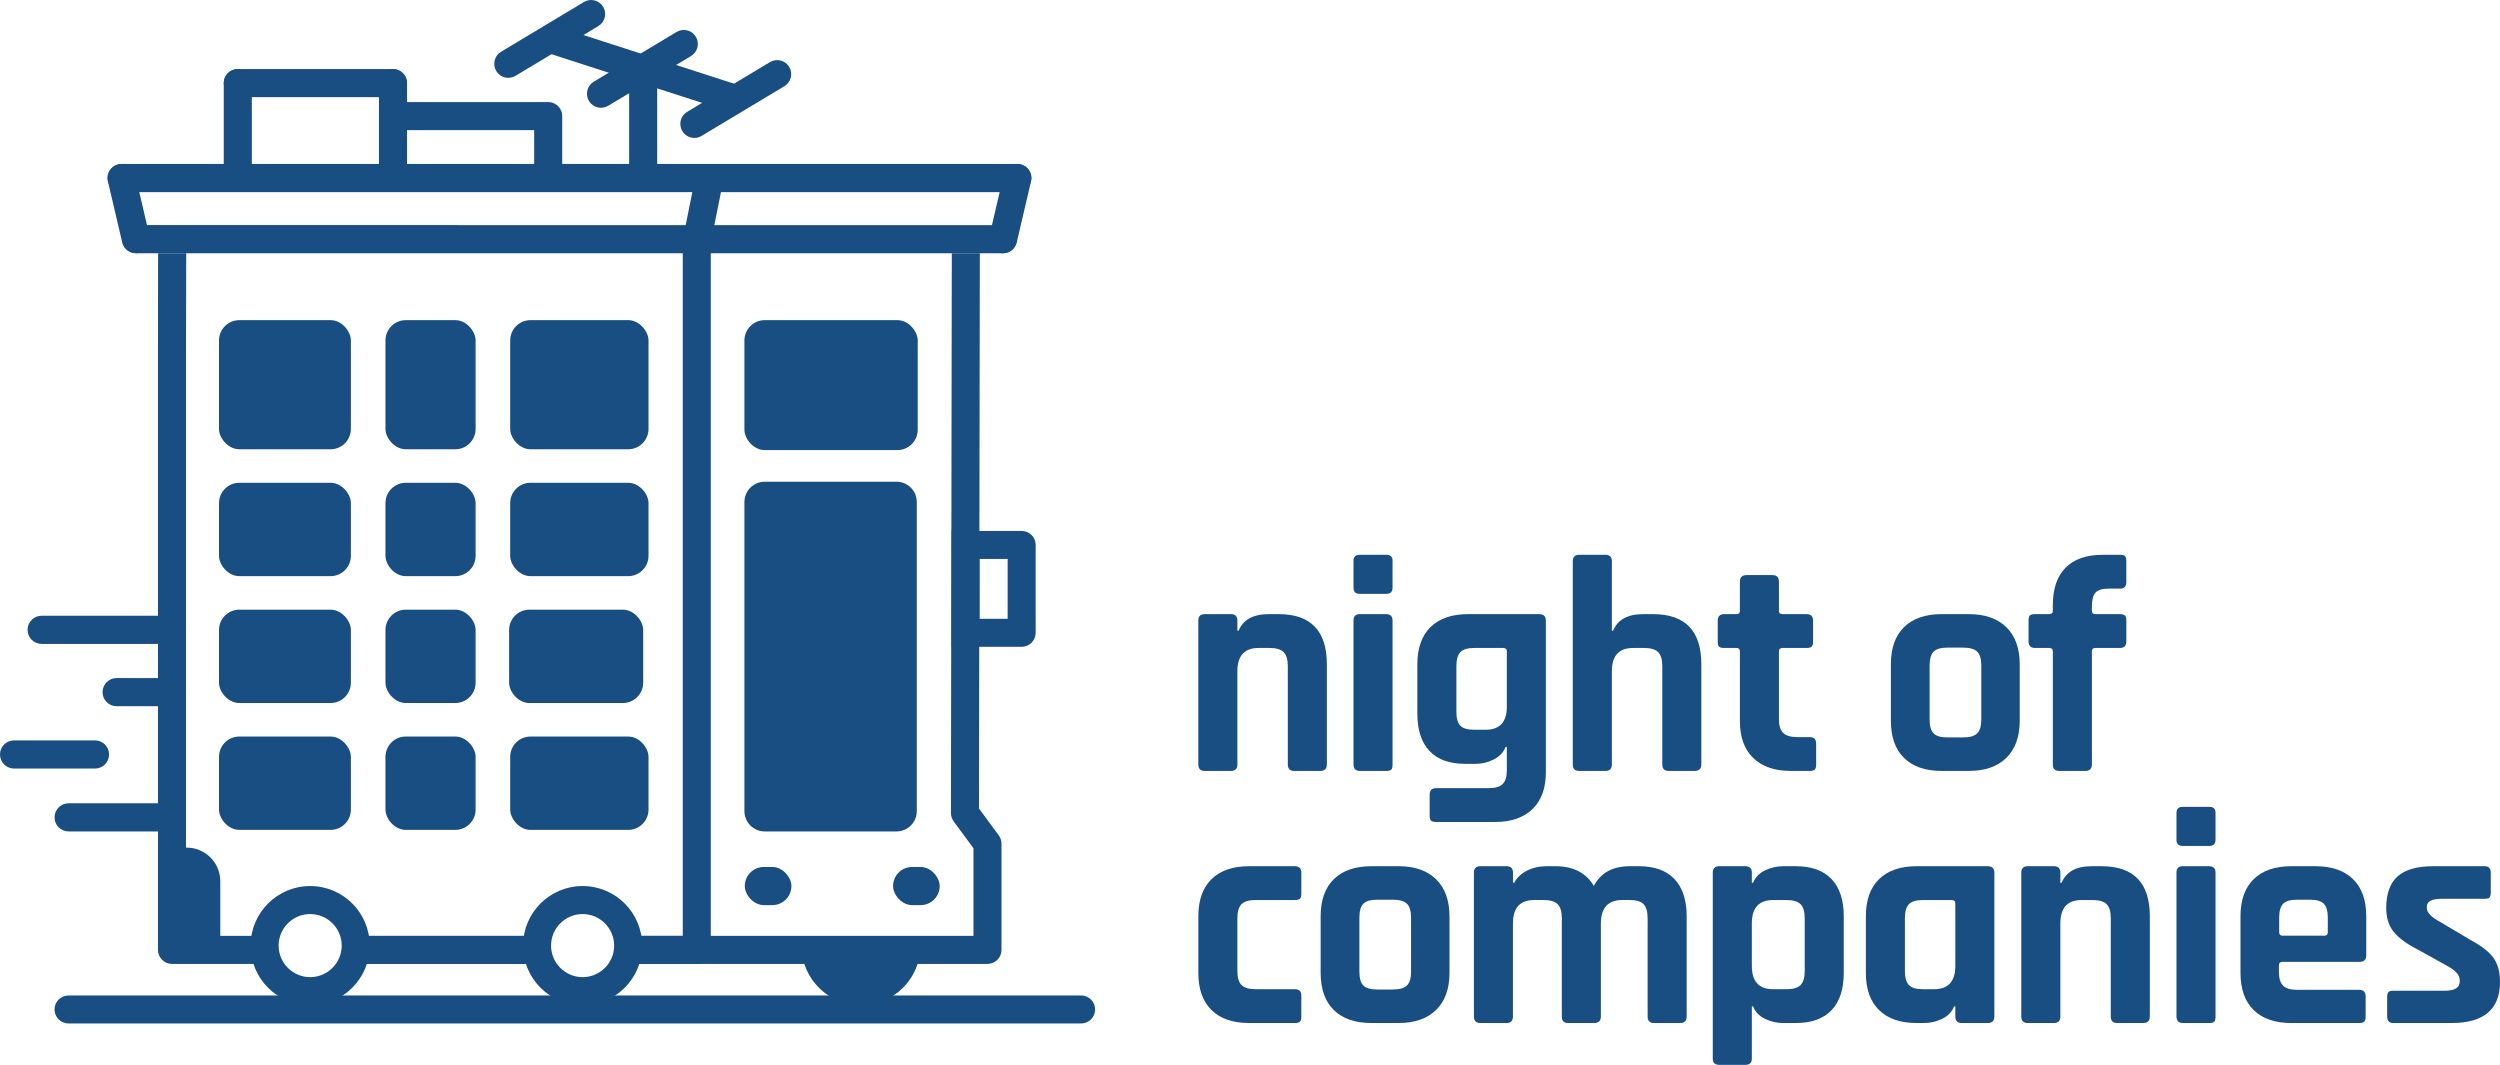 <?xml version="1.0" encoding="UTF-8"?>
<svg xmlns="http://www.w3.org/2000/svg" version="1.1" viewBox="0 0 1775.41 756.21">
  <defs>
    <style>
      .cls-1 {
        fill: #184e82;
      }
    </style>
  </defs>
  <!-- Generator: Adobe Illustrator 28.6.0, SVG Export Plug-In . SVG Version: 1.2.0 Build 709)  -->
  <g>
    <g id="Layer_1">
      <g>
        <path class="cls-1" d="M695.24,574.16l.6-394.32h-19.9l-.61,397.56c0,2.13.68,4.2,1.94,5.92l14.06,19.09v62.22h-238.8c-5.49,0-9.95,4.45-9.95,9.95s4.45,9.95,9.95,9.95h248.75c5.49,0,9.95-4.45,9.95-9.95v-75.44c0-2.12-.68-4.19-1.94-5.9l-14.06-19.08Z"></path>
        <path class="cls-1" d="M220.27,649.13c12.35,0,22.4,10.05,22.4,22.4s-10.05,22.4-22.4,22.4-22.4-10.05-22.4-22.4,10.05-22.4,22.4-22.4M220.27,629.24c-23.36,0-42.3,18.94-42.3,42.3s18.94,42.3,42.3,42.3,42.3-18.94,42.3-42.3-18.94-42.3-42.3-42.3h0Z"></path>
        <path class="cls-1" d="M413.75,649.13c12.35,0,22.4,10.05,22.4,22.4s-10.05,22.4-22.4,22.4-22.4-10.05-22.4-22.4,10.05-22.4,22.4-22.4M413.75,629.24c-23.36,0-42.3,18.94-42.3,42.3s18.94,42.3,42.3,42.3,42.3-18.94,42.3-42.3-18.94-42.3-42.3-42.3h0Z"></path>
        <rect class="cls-1" x="528.66" y="227.35" width="123.07" height="92.28" rx="14.43" ry="14.43"></rect>
        <rect class="cls-1" x="528.92" y="615.69" width="33.11" height="27.09" rx="13.54" ry="13.54"></rect>
        <rect class="cls-1" x="634.22" y="615.69" width="33.11" height="27.09" rx="13.54" ry="13.54"></rect>
        <path class="cls-1" d="M156.43,671.54h-37.13v-69.6h13.29c13.17,0,23.84,10.67,23.84,23.84v45.76Z"></path>
        <path class="cls-1" d="M569.2,673.06c.81,22.65,19.38,40.78,42.23,40.78s41.42-18.13,42.23-40.78h-84.45Z"></path>
        <path class="cls-1" d="M725.54,459.33h-49.76v-82.28h49.76c5.49,0,9.95,4.45,9.95,9.95v62.39c0,5.49-4.45,9.95-9.95,9.95ZM695.68,439.43h19.91s0-42.48,0-42.48h-19.91v42.48Z"></path>
        <rect class="cls-1" x="155.53" y="227.35" width="93.65" height="91.7" rx="14.43" ry="14.43"></rect>
        <rect class="cls-1" x="273.74" y="227.35" width="64.02" height="91.7" rx="14.43" ry="14.43"></rect>
        <rect class="cls-1" x="362.32" y="227.35" width="98.23" height="91.7" rx="14.43" ry="14.43"></rect>
        <rect class="cls-1" x="155.53" y="342.86" width="93.65" height="66.3" rx="14.43" ry="14.43"></rect>
        <rect class="cls-1" x="273.74" y="342.86" width="64.02" height="66.3" rx="14.43" ry="14.43"></rect>
        <rect class="cls-1" x="362.32" y="342.86" width="98.23" height="66.3" rx="14.43" ry="14.43"></rect>
        <rect class="cls-1" x="155.53" y="432.96" width="93.65" height="66.3" rx="14.43" ry="14.43"></rect>
        <rect class="cls-1" x="273.74" y="432.96" width="64.02" height="66.3" rx="14.43" ry="14.43"></rect>
        <rect class="cls-1" x="361.56" y="432.96" width="95.21" height="66.3" rx="14.43" ry="14.43"></rect>
        <rect class="cls-1" x="155.53" y="523.06" width="93.65" height="66.3" rx="14.43" ry="14.43"></rect>
        <rect class="cls-1" x="273.74" y="523.06" width="64.02" height="66.3" rx="14.43" ry="14.43"></rect>
        <rect class="cls-1" x="362.32" y="523.06" width="98.23" height="66.3" rx="14.43" ry="14.43"></rect>
        <path class="cls-1" d="M651.07,480.1v-123.57c0-7.97-6.46-14.43-14.43-14.43h-93.55c-7.97,0-14.43,6.46-14.43,14.43v219.5c0,7.97,6.46,14.43,14.43,14.43h93.55c7.97,0,14.43-6.46,14.43-14.43v-95.93Z"></path>
        <path class="cls-1" d="M121.72,457.28H29.58c-5.52,0-10-4.48-10-10s4.48-10,10-10h92.14c5.52,0,10,4.48,10,10s-4.48,10-10,10Z"></path>
        <path class="cls-1" d="M118.88,590.46H48.74c-5.52,0-10-4.48-10-10s4.48-10,10-10h70.14c5.52,0,10,4.48,10,10s-4.48,10-10,10Z"></path>
        <path class="cls-1" d="M372.83,684.59h-118.65c-5.52,0-10-4.48-10-10s4.48-10,10-10h118.65c5.52,0,10,4.48,10,10s-4.48,10-10,10Z"></path>
        <path class="cls-1" d="M121.72,501.54h-38.89c-5.52,0-10-4.48-10-10s4.48-10,10-10h38.89c5.52,0,10,4.48,10,10s-4.48,10-10,10Z"></path>
        <path class="cls-1" d="M722.45,136.43H86.4c-5.52,0-10-4.48-10-10s4.48-10,10-10h636.05c5.52,0,10,4.48,10,10s-4.48,10-10,10Z"></path>
        <path class="cls-1" d="M712.17,179.87l-615.45-.02c-5.52,0-10-4.48-10-10s4.48-10,10-10l615.45.02c5.52,0,10,4.48,10,10s-4.48,10-10,10Z"></path>
        <path class="cls-1" d="M67.47,545.8H10c-5.52,0-10-4.48-10-10s4.48-10,10-10h57.46c5.52,0,10,4.48,10,10s-4.48,10-10,10Z"></path>
        <g>
          <path class="cls-1" d="M188.67,664.64h-56.59V250.15c0-1.17.12-69.14.18-70.3h-19.99c-.04,1.15-.09,69.14-.09,70.3v424.44c0,5.49,4.45,9.95,9.95,9.95h68.52c-1.75-3.98-2.75-8.37-2.75-13,0-2.37.27-4.67.76-6.9Z"></path>
          <path class="cls-1" d="M484.87,164.14v500.49h-39.53c.49,2.23.76,4.53.76,6.9,0,4.62-.99,9.02-2.75,13h51.47c5.49,0,9.95-4.45,9.95-9.95V164.14h-19.9Z"></path>
        </g>
        <path class="cls-1" d="M495.43,178.3c-.65,0-1.31-.06-1.98-.2-5.4-1.09-8.89-6.35-7.81-11.74l6.78-33.66c1.09-5.4,6.34-8.9,11.74-7.8,5.4,1.09,8.89,6.35,7.81,11.74l-6.78,33.66c-.95,4.73-5.11,8-9.76,8Z"></path>
        <path class="cls-1" d="M712.36,179.82c-.75,0-1.52-.09-2.28-.26-5.36-1.25-8.69-6.62-7.44-11.98l10.16-43.42c1.25-5.36,6.62-8.69,11.98-7.44,5.36,1.25,8.69,6.62,7.44,11.98l-10.16,43.42c-1.08,4.6-5.17,7.7-9.7,7.7Z"></path>
        <path class="cls-1" d="M96.48,179.82c-4.53,0-8.62-3.1-9.7-7.7l-10.16-43.42c-1.26-5.36,2.07-10.73,7.44-11.98,5.36-1.25,10.73,2.08,11.98,7.44l10.16,43.42c1.26,5.36-2.07,10.73-7.44,11.98-.76.18-1.53.26-2.28.26Z"></path>
        <path class="cls-1" d="M456.75,132.14c-5.51,0-9.97-4.46-9.97-9.97V50.73c0-5.51,4.46-9.97,9.97-9.97s9.97,4.46,9.97,9.97v71.44c0,5.51-4.46,9.97-9.97,9.97Z"></path>
        <path class="cls-1" d="M520.52,79.64c-1.02,0-2.05-.16-3.07-.49l-127.09-41.05c-5.24-1.69-8.12-7.31-6.42-12.55,1.69-5.24,7.31-8.12,12.55-6.42l127.09,41.05c5.24,1.69,8.12,7.31,6.42,12.55-1.36,4.22-5.28,6.91-9.49,6.91Z"></path>
        <path class="cls-1" d="M426.82,76.53c-3.39,0-6.69-1.72-8.56-4.84-2.84-4.72-1.31-10.85,3.41-13.68l58.81-35.32c4.72-2.84,10.84-1.31,13.68,3.41,2.84,4.72,1.31,10.85-3.41,13.68l-58.81,35.32c-1.61.97-3.38,1.42-5.12,1.42Z"></path>
        <path class="cls-1" d="M493.13,97.95c-3.39,0-6.69-1.72-8.56-4.84-2.84-4.72-1.31-10.85,3.41-13.68l58.81-35.32c4.72-2.84,10.85-1.31,13.68,3.41,2.84,4.72,1.31,10.85-3.41,13.68l-58.81,35.32c-1.61.97-3.38,1.42-5.12,1.42Z"></path>
        <path class="cls-1" d="M360.99,55.27c-3.39,0-6.69-1.72-8.56-4.84-2.84-4.72-1.31-10.85,3.41-13.68L414.66,1.43c4.72-2.84,10.85-1.31,13.68,3.41,2.84,4.72,1.31,10.85-3.41,13.68l-58.81,35.32c-1.61.97-3.38,1.42-5.12,1.42Z"></path>
        <path class="cls-1" d="M168.87,128.89c-5.51,0-9.97-4.46-9.97-9.97v-59.89c0-5.51,4.46-9.97,9.97-9.97s9.97,4.46,9.97,9.97v59.89c0,5.51-4.46,9.97-9.97,9.97Z"></path>
        <path class="cls-1" d="M279.09,128.89c-5.51,0-9.97-4.46-9.97-9.97v-59.89c0-5.51,4.46-9.97,9.97-9.97s9.97,4.46,9.97,9.97v59.89c0,5.51-4.46,9.97-9.97,9.97Z"></path>
        <path class="cls-1" d="M279.09,69h-110.22c-5.51,0-9.97-4.46-9.97-9.97s4.46-9.97,9.97-9.97h110.22c5.51,0,9.97,4.46,9.97,9.97s-4.46,9.97-9.97,9.97Z"></path>
        <path class="cls-1" d="M389.31,128.89c-5.51,0-9.97-4.46-9.97-9.97v-34.67c0-5.51,4.46-9.97,9.97-9.97s9.97,4.46,9.97,9.97v34.67c0,5.51-4.46,9.97-9.97,9.97Z"></path>
        <path class="cls-1" d="M389.31,92.41h-110.22c-5.51,0-9.97-4.46-9.97-9.97s4.46-9.97,9.97-9.97h110.22c5.51,0,9.97,4.46,9.97,9.97s-4.46,9.97-9.97,9.97Z"></path>
        <path class="cls-1" d="M777.71,716.89c0-5.5-4.45-9.95-9.95-9.95H48.68c-5.49,0-9.95,4.46-9.95,9.95s4.45,9.95,9.95,9.95h719.08c5.5,0,9.95-4.45,9.95-9.95h0Z"></path>
        <g>
          <path class="cls-1" d="M874.15,547.49h-18.56c-3.06,0-4.59-1.53-4.59-4.59v-102.18c0-3.06,1.53-4.59,4.59-4.59h18.56c3.06,0,4.59,1.53,4.59,4.59v7.21h.87c3.2-7.86,10.33-11.79,21.4-11.79h6.99c22.85,0,34.28,11.87,34.28,35.59v71.18c0,3.06-1.6,4.59-4.8,4.59h-18.34c-3.06,0-4.59-1.53-4.59-4.59v-69.87c0-4.66-.98-7.97-2.95-9.93-1.97-1.97-5.28-2.95-9.93-2.95h-7.86c-10.04,0-15.07,5.53-15.07,16.59v66.16c0,3.06-1.53,4.59-4.59,4.59Z"></path>
          <path class="cls-1" d="M961.2,417.36v-19c0-2.91,1.45-4.37,4.37-4.37h19c2.91,0,4.37,1.39,4.37,4.15v19.21c0,2.91-1.46,4.37-4.37,4.37h-19c-2.91,0-4.37-1.45-4.37-4.37ZM961.2,542.91v-102.18c0-3.06,1.45-4.59,4.37-4.59h18.78c3.06,0,4.59,1.53,4.59,4.59v102.18c0,1.89-.33,3.13-.98,3.71-.66.58-1.78.87-3.38.87h-18.78c-3.06,0-4.59-1.53-4.59-4.59Z"></path>
          <path class="cls-1" d="M1047.82,542.47h-7.21c-11.21,0-19.69-3.06-25.44-9.17-5.75-6.11-8.62-14.92-8.62-26.42v-35.15c0-11.5,3.13-20.31,9.39-26.42,6.26-6.11,15.14-9.17,26.64-9.17h50.44c3.2,0,4.8,1.53,4.8,4.59v107.64c0,11.35-3.17,20.09-9.5,26.2-6.33,6.11-15.17,9.17-26.53,9.17h-41.92c-1.75,0-2.95-.33-3.6-.98s-.98-1.78-.98-3.38v-15.07c0-3.06,1.53-4.59,4.59-4.59h37.34c4.66,0,7.97-.98,9.93-2.95,1.97-1.97,2.95-5.21,2.95-9.72v-16.59h-.87c-1.6,3.93-4.44,6.92-8.52,8.95-4.08,2.04-8.37,3.06-12.88,3.06ZM1070.09,501.86v-39.3c0-1.6-.87-2.4-2.62-2.4h-20.52c-4.66,0-7.94.98-9.83,2.95-1.89,1.97-2.84,5.28-2.84,9.93v32.53c0,4.66.95,7.94,2.84,9.83,1.89,1.89,5.17,2.84,9.83,2.84h8.08c10.04,0,15.07-5.46,15.07-16.38Z"></path>
          <path class="cls-1" d="M1140.09,547.49h-18.56c-3.06,0-4.59-1.53-4.59-4.59v-144.32c0-3.06,1.53-4.59,4.59-4.59h18.56c3.06,0,4.59,1.53,4.59,4.59v49.35h.87c3.2-7.86,10.33-11.79,21.4-11.79h6.99c22.85,0,34.28,11.87,34.28,35.59v71.18c0,3.06-1.6,4.59-4.8,4.59h-18.34c-3.06,0-4.59-1.53-4.59-4.59v-69.87c0-4.66-.98-7.97-2.95-9.93-1.97-1.97-5.28-2.95-9.93-2.95h-7.86c-10.04,0-15.07,5.53-15.07,16.59v66.16c0,3.06-1.53,4.59-4.59,4.59Z"></path>
          <path class="cls-1" d="M1233.19,460.16h-8.73c-1.75,0-2.95-.29-3.6-.87-.66-.58-.98-1.75-.98-3.49v-15.07c0-3.06,1.53-4.59,4.59-4.59h8.73c1.6,0,2.4-.8,2.4-2.4v-20.74c0-3.06,1.6-4.59,4.8-4.59h18.34c3.06,0,4.59,1.53,4.59,4.59v20.74c0,1.6.87,2.4,2.62,2.4h17.03c3.06,0,4.59,1.53,4.59,4.59v15.07c0,1.6-.33,2.73-.98,3.38-.66.66-1.86.98-3.6.98h-17.03c-1.75,0-2.62.8-2.62,2.4v48.25c0,4.51,1.02,7.75,3.06,9.72,2.04,1.97,5.38,2.95,10.04,2.95h8.73c3.06,0,4.59,1.53,4.59,4.59v15.07c0,1.6-.33,2.73-.98,3.38s-1.86.98-3.6.98h-13.32c-11.5,0-20.41-3.06-26.75-9.17-6.33-6.11-9.5-14.85-9.5-26.2v-49.56c0-1.6-.8-2.4-2.4-2.4Z"></path>
          <path class="cls-1" d="M1398.3,547.49h-19.43c-11.5,0-20.38-3.06-26.64-9.17-6.26-6.11-9.39-14.92-9.39-26.42v-40.17c0-11.5,3.13-20.31,9.39-26.42,6.26-6.11,15.14-9.17,26.64-9.17h19.43c11.35,0,20.2,3.09,26.53,9.28,6.33,6.19,9.5,14.96,9.5,26.31v40.17c0,11.35-3.17,20.12-9.5,26.31-6.33,6.19-15.17,9.28-26.53,9.28ZM1383.02,523.69h11.14c4.66,0,7.97-.95,9.93-2.84,1.97-1.89,2.95-5.17,2.95-9.83v-38.43c0-4.66-.98-7.93-2.95-9.83-1.97-1.89-5.28-2.84-9.93-2.84h-11.14c-4.66,0-7.94.95-9.83,2.84-1.89,1.89-2.84,5.17-2.84,9.83v38.43c0,4.66.95,7.94,2.84,9.83,1.89,1.89,5.17,2.84,9.83,2.84Z"></path>
          <path class="cls-1" d="M1488,436.14h17.47c1.75,0,2.95.33,3.6.98.66.66.98,1.78.98,3.38v15.07c0,3.06-1.53,4.59-4.59,4.59h-17.47c-1.6,0-2.4.8-2.4,2.4v80.35c0,3.06-1.6,4.59-4.8,4.59h-18.34c-3.06,0-4.59-1.53-4.59-4.59v-80.35c0-1.6-.87-2.4-2.62-2.4h-10.04c-3.06,0-4.59-1.53-4.59-4.59v-15.07c0-1.75.33-2.91.98-3.49.66-.58,1.86-.87,3.6-.87h10.04c1.75,0,2.62-.8,2.62-2.4v-4.15c0-11.5,3.02-20.31,9.06-26.42,6.04-6.11,14.81-9.17,26.31-9.17h12.45c1.75,0,2.91.33,3.49.98.58.66.87,1.78.87,3.38v15.07c0,3.06-1.46,4.59-4.37,4.59h-8.08c-4.66,0-7.83.98-9.5,2.95-1.68,1.97-2.51,5.28-2.51,9.93v2.84c0,1.6.8,2.4,2.4,2.4Z"></path>
          <path class="cls-1" d="M924.15,707.08v15.07c0,1.6-.33,2.73-.98,3.38s-1.86.98-3.6.98h-32.53c-11.5,0-20.38-3.06-26.64-9.17-6.26-6.11-9.39-14.92-9.39-26.42v-40.17c0-11.5,3.13-20.31,9.39-26.42,6.26-6.11,15.14-9.17,26.64-9.17h32.53c3.06,0,4.59,1.53,4.59,4.59v15.07c0,1.6-.33,2.73-.98,3.38s-1.86.98-3.6.98h-28.17c-4.51,0-7.75.98-9.72,2.95s-2.95,5.28-2.95,9.93v37.55c0,4.66.98,7.97,2.95,9.93s5.2,2.95,9.72,2.95h28.17c3.06,0,4.59,1.53,4.59,4.59Z"></path>
          <path class="cls-1" d="M993.34,726.51h-19.43c-11.5,0-20.38-3.06-26.64-9.17-6.26-6.11-9.39-14.92-9.39-26.42v-40.17c0-11.5,3.13-20.31,9.39-26.42,6.26-6.11,15.14-9.17,26.64-9.17h19.43c11.35,0,20.2,3.09,26.53,9.28,6.33,6.19,9.5,14.96,9.5,26.31v40.17c0,11.35-3.17,20.12-9.5,26.31-6.33,6.19-15.17,9.28-26.53,9.28ZM978.06,702.71h11.14c4.66,0,7.97-.95,9.93-2.84,1.97-1.89,2.95-5.17,2.95-9.83v-38.43c0-4.66-.98-7.93-2.95-9.83-1.97-1.89-5.28-2.84-9.93-2.84h-11.14c-4.66,0-7.94.95-9.83,2.84-1.89,1.89-2.84,5.17-2.84,9.83v38.43c0,4.66.95,7.94,2.84,9.83,1.89,1.89,5.17,2.84,9.83,2.84Z"></path>
          <path class="cls-1" d="M1069.87,726.51h-18.56c-3.06,0-4.59-1.53-4.59-4.59v-102.18c0-3.06,1.53-4.59,4.59-4.59h18.56c3.06,0,4.59,1.53,4.59,4.59v7.21h.87c1.75-3.49,4.69-6.33,8.84-8.52,4.15-2.18,8.91-3.28,14.3-3.28h6.11c12.66,0,21.76,4.66,27.29,13.97,4.95-9.31,13.46-13.97,25.55-13.97h6.33c11.21,0,19.68,3.06,25.44,9.17,5.75,6.11,8.62,14.92,8.62,26.42v71.18c0,3.06-1.53,4.59-4.59,4.59h-18.56c-3.06,0-4.59-1.53-4.59-4.59v-69.87c0-4.66-.95-7.97-2.84-9.93-1.89-1.97-5.17-2.95-9.83-2.95h-5.46c-10.04,0-15.07,5.61-15.07,16.81v65.94c0,3.06-1.6,4.59-4.8,4.59h-18.34c-3.06,0-4.59-1.53-4.59-4.59v-69.87c0-4.66-.98-7.97-2.95-9.93-1.97-1.97-5.28-2.95-9.93-2.95h-6.77c-10.04,0-15.07,5.53-15.07,16.59v66.16c0,3.06-1.53,4.59-4.59,4.59Z"></path>
          <path class="cls-1" d="M1239.5,756.21h-18.56c-3.06,0-4.59-1.46-4.59-4.37v-132.1c0-3.06,1.53-4.59,4.59-4.59h18.56c3.06,0,4.59,1.53,4.59,4.59v7.21h.87c1.6-3.93,4.44-6.88,8.52-8.84,4.07-1.97,8.37-2.95,12.88-2.95h8.95c11.21,0,19.68,3.06,25.44,9.17,5.75,6.11,8.62,14.92,8.62,26.42v40.17c0,11.5-2.88,20.31-8.62,26.42-5.75,6.11-14.23,9.17-25.44,9.17h-8.95c-4.51,0-8.81-.98-12.88-2.95-4.08-1.97-6.92-4.91-8.52-8.84h-.87v37.12c0,2.91-1.53,4.37-4.59,4.37ZM1259.15,702.5h9.61c4.66,0,7.97-.98,9.93-2.95s2.95-5.27,2.95-9.93v-37.55c0-4.66-.98-7.97-2.95-9.93s-5.28-2.95-9.93-2.95h-9.61c-10.04,0-15.07,5.53-15.07,16.59v30.13c0,11.06,5.02,16.59,15.07,16.59Z"></path>
          <path class="cls-1" d="M1366.33,726.51h-5.24c-11.5,0-20.38-3.06-26.64-9.17-6.26-6.11-9.39-14.92-9.39-26.42v-40.17c0-11.5,3.13-20.31,9.39-26.42,6.26-6.11,15.14-9.17,26.64-9.17h50.44c3.2,0,4.8,1.53,4.8,4.59v102.18c0,3.06-1.6,4.59-4.8,4.59h-18.34c-3.06,0-4.59-1.53-4.59-4.59v-7.21h-.87c-1.6,3.93-4.44,6.88-8.52,8.84-4.08,1.97-8.37,2.95-12.88,2.95ZM1388.6,685.9v-44.32c0-1.6-.87-2.4-2.62-2.4h-20.52c-4.66,0-7.94.98-9.83,2.95-1.89,1.97-2.84,5.28-2.84,9.93v37.55c0,4.66.95,7.97,2.84,9.93,1.89,1.97,5.17,2.95,9.83,2.95h8.08c10.04,0,15.07-5.53,15.07-16.59Z"></path>
          <path class="cls-1" d="M1458.6,726.51h-18.56c-3.06,0-4.59-1.53-4.59-4.59v-102.18c0-3.06,1.53-4.59,4.59-4.59h18.56c3.06,0,4.59,1.53,4.59,4.59v7.21h.87c3.2-7.86,10.33-11.79,21.4-11.79h6.99c22.85,0,34.28,11.87,34.28,35.59v71.18c0,3.06-1.6,4.59-4.8,4.59h-18.34c-3.06,0-4.59-1.53-4.59-4.59v-69.87c0-4.66-.98-7.97-2.95-9.93-1.97-1.97-5.28-2.95-9.93-2.95h-7.86c-10.04,0-15.07,5.53-15.07,16.59v66.16c0,3.06-1.53,4.59-4.59,4.59Z"></path>
          <path class="cls-1" d="M1545.65,596.38v-19c0-2.91,1.45-4.37,4.37-4.37h19c2.91,0,4.37,1.39,4.37,4.15v19.21c0,2.91-1.46,4.37-4.37,4.37h-19c-2.91,0-4.37-1.45-4.37-4.37ZM1545.65,721.93v-102.18c0-3.06,1.45-4.59,4.37-4.59h18.78c3.06,0,4.59,1.53,4.59,4.59v102.18c0,1.89-.33,3.13-.98,3.71-.66.58-1.78.87-3.38.87h-18.78c-3.06,0-4.59-1.53-4.59-4.59Z"></path>
          <path class="cls-1" d="M1675.39,726.51h-48.25c-11.5,0-20.38-3.06-26.64-9.17-6.26-6.11-9.39-14.92-9.39-26.42v-40.17c0-11.5,3.13-20.31,9.39-26.42,6.26-6.11,15.14-9.17,26.64-9.17h17.25c11.5,0,20.38,3.06,26.64,9.17,6.26,6.11,9.39,14.92,9.39,26.42v27.73c0,3.06-1.53,4.59-4.59,4.59h-54.8c-1.75,0-2.62.8-2.62,2.4v4.8c0,4.51.98,7.75,2.95,9.72s5.27,2.95,9.93,2.95h44.11c3.06,0,4.59,1.6,4.59,4.8v14.41c0,1.6-.33,2.73-.98,3.38s-1.86.98-3.6.98ZM1621.02,664.5h29.69c1.6,0,2.4-.8,2.4-2.4v-10.48c0-4.66-.95-7.93-2.84-9.83-1.89-1.89-5.17-2.84-9.83-2.84h-9.17c-4.66,0-7.94.95-9.83,2.84-1.89,1.89-2.84,5.17-2.84,9.83v10.48c0,1.6.8,2.4,2.4,2.4Z"></path>
          <path class="cls-1" d="M1741.13,726.51h-41.48c-2.91,0-4.37-1.53-4.37-4.59v-13.97c0-1.6.29-2.73.87-3.38.58-.66,1.75-.98,3.49-.98h36.46c7.13,0,10.7-2.18,10.7-6.55v-1.09c0-3.49-2.99-6.84-8.95-10.04l-21.62-12.01c-7.42-3.78-12.88-7.86-16.38-12.23-3.49-4.37-5.24-9.97-5.24-16.81,0-10.19,2.69-17.69,8.08-22.49,5.38-4.8,13.83-7.21,25.33-7.21h36.46c2.91,0,4.37,1.53,4.37,4.59v14.19c0,1.6-.29,2.73-.87,3.38-.58.66-1.75.98-3.49.98h-30.35c-7.13,0-10.7,1.82-10.7,5.46v1.09c0,3.2,3.13,6.48,9.39,9.83l22.05,13.1c7.57,4.08,12.88,8.26,15.94,12.55,3.06,4.3,4.59,9.93,4.59,16.92,0,19.51-11.43,29.26-34.28,29.26Z"></path>
        </g>
      </g>
    </g>
  </g>
</svg>

